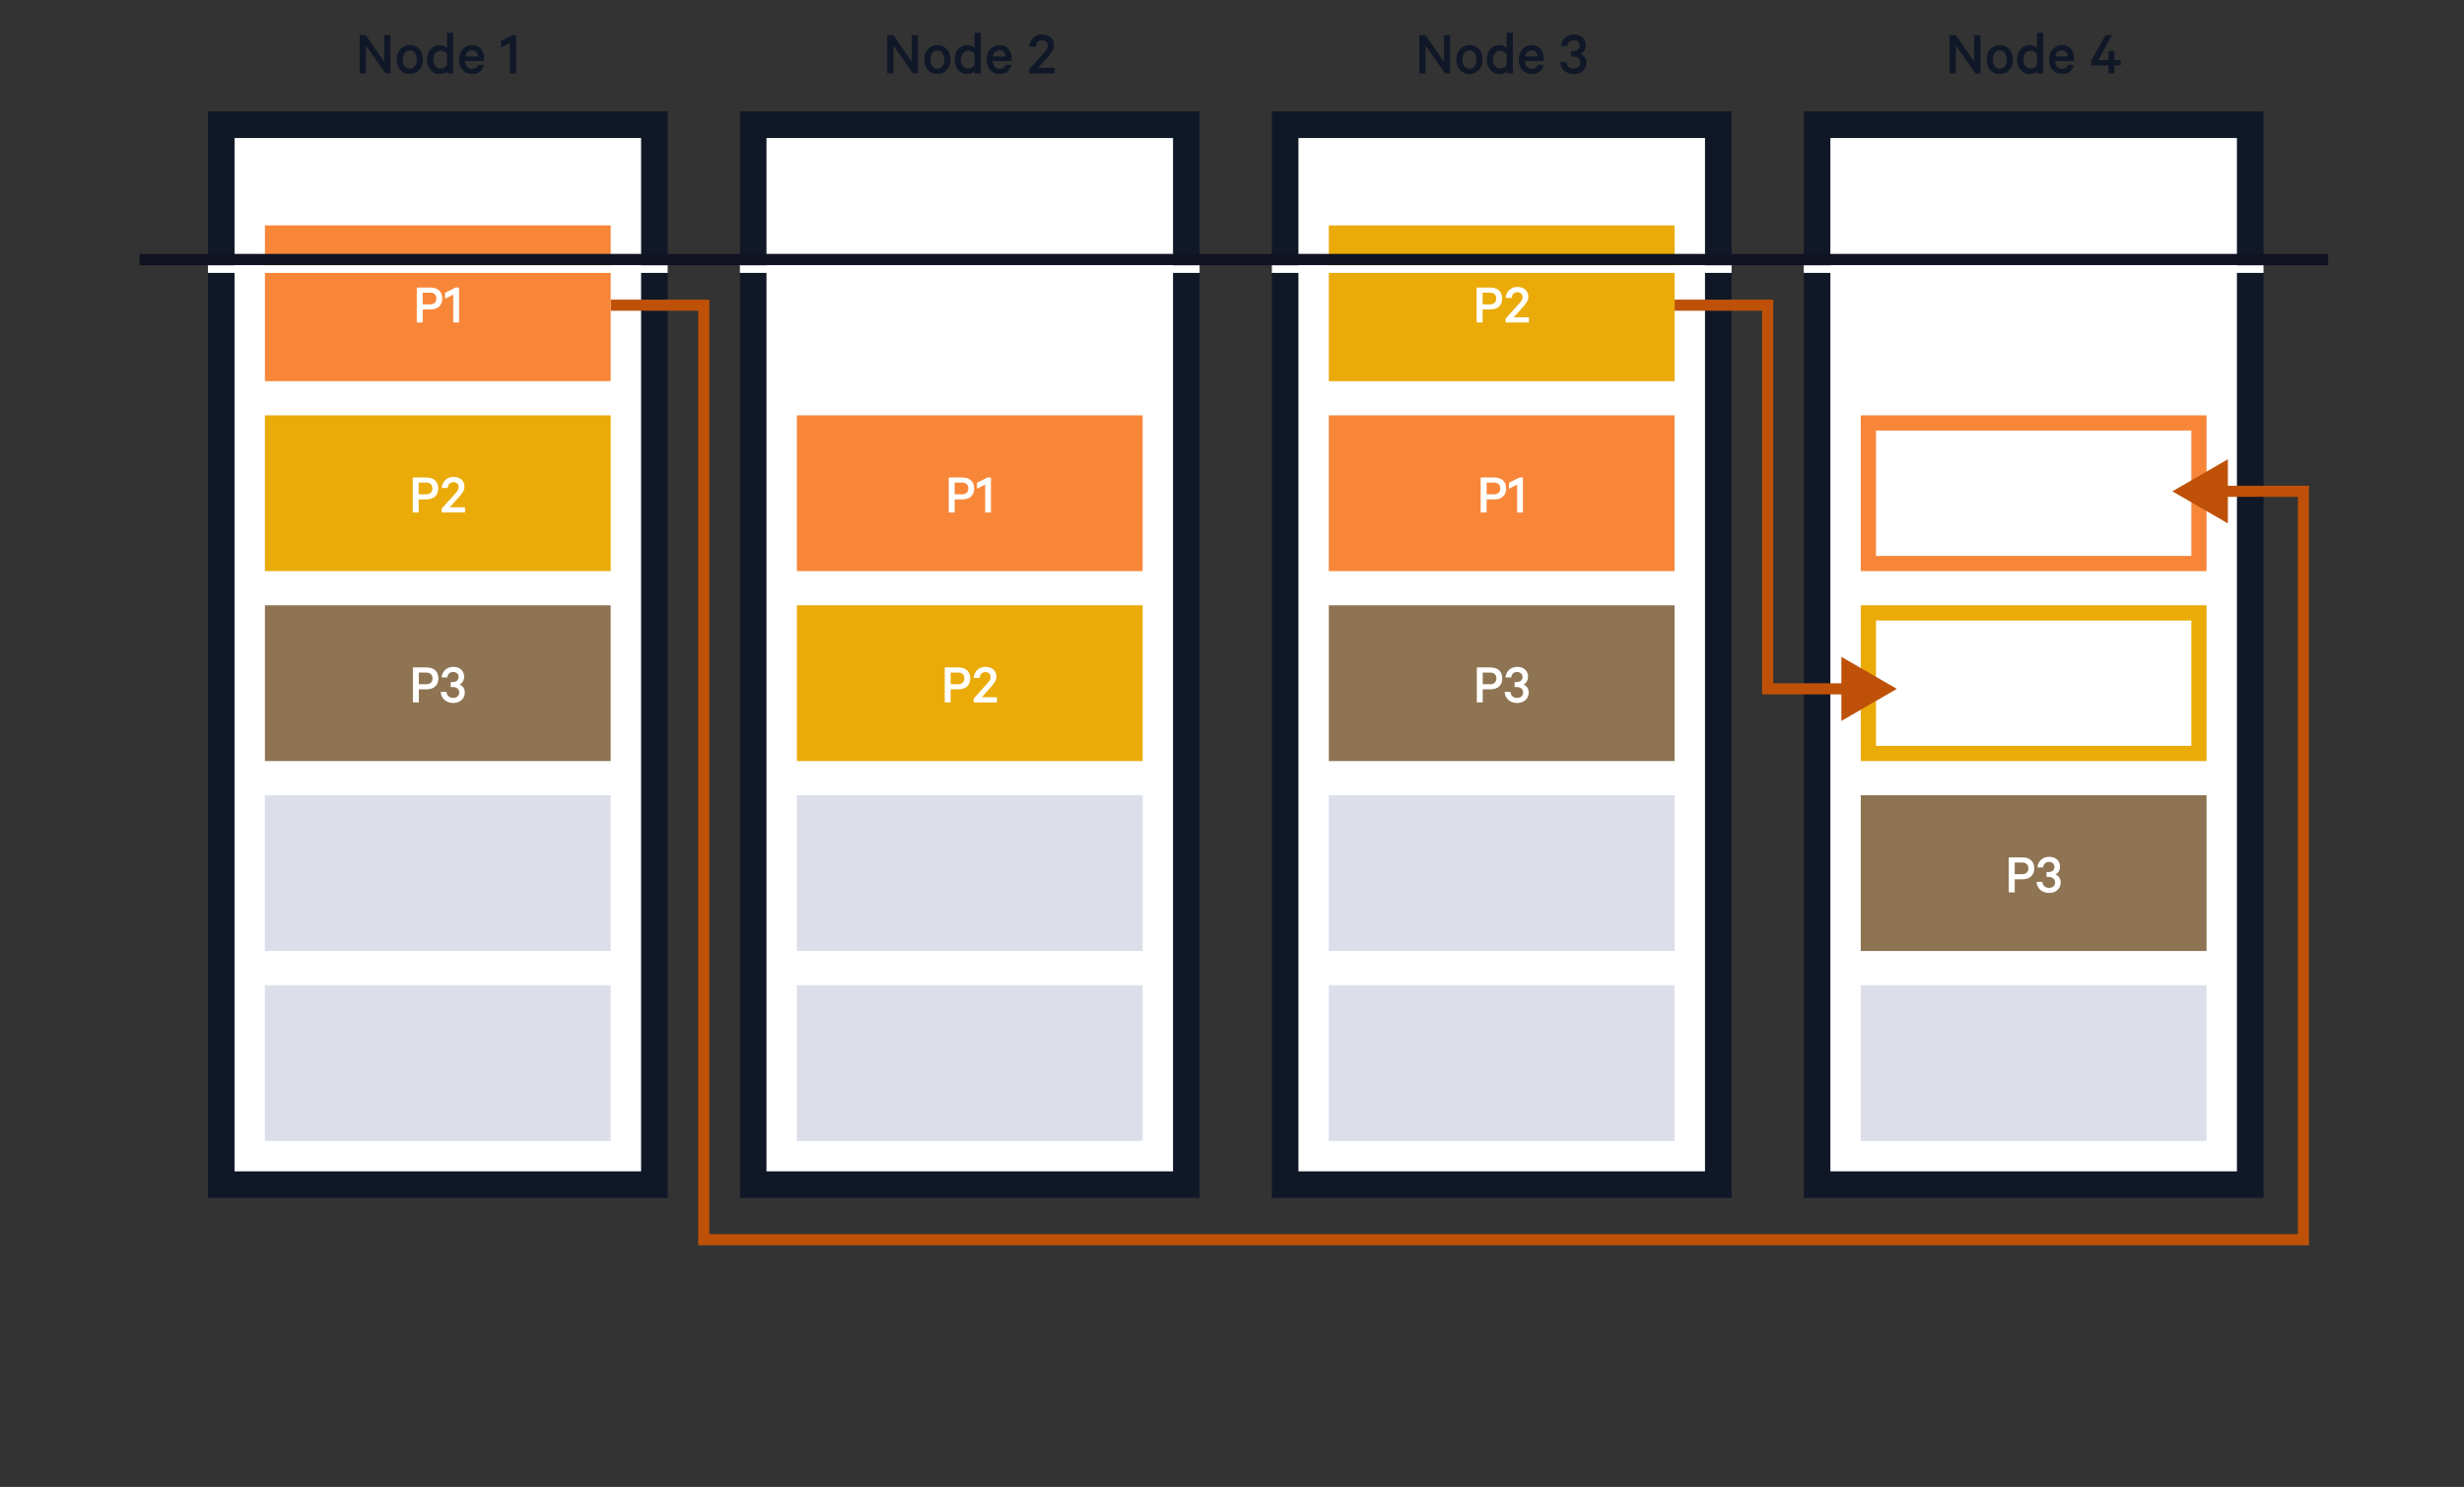 <svg width="671" height="405" viewBox="0 0 671 405" fill="none" xmlns="http://www.w3.org/2000/svg">
<rect x="0" y="0" width="671" height="405" fill="#333333" stroke="none"/>
<rect x="60.246" y="33.973" width="117.958" height="288.688" fill="white" stroke="#101828" stroke-width="7.243"/>
<rect x="205.106" y="33.973" width="117.958" height="288.688" fill="white" stroke="#101828" stroke-width="7.243"/>
<rect x="349.969" y="33.973" width="117.958" height="288.688" fill="white" stroke="#101828" stroke-width="7.243"/>
<rect x="494.829" y="33.973" width="117.958" height="288.688" fill="white" stroke="#101828" stroke-width="7.243"/>
<path d="M106.334 9.562V20H104.974L99.636 12.401V20H97.936V9.562H99.602L104.634 16.804V9.562H106.334ZM115.189 16.226C115.189 18.538 113.727 20.17 111.602 20.17C109.477 20.17 108.015 18.538 108.015 16.226C108.015 13.914 109.477 12.282 111.602 12.282C113.727 12.282 115.189 13.914 115.189 16.226ZM113.489 16.226C113.489 14.798 112.826 13.744 111.602 13.744C110.378 13.744 109.715 14.798 109.715 16.226C109.715 17.654 110.378 18.708 111.602 18.708C112.826 18.708 113.489 17.654 113.489 16.226ZM121.723 20V19.354C121.383 19.779 120.635 20.17 119.802 20.17C117.592 20.17 116.3 18.402 116.3 16.226C116.3 14.067 117.592 12.282 119.802 12.282C120.635 12.282 121.383 12.673 121.723 13.098V8.95H123.423V20H121.723ZM121.723 17.654V14.798C121.434 14.203 120.788 13.795 120.091 13.795C118.782 13.795 118 14.832 118 16.226C118 17.62 118.782 18.657 120.091 18.657C120.788 18.657 121.434 18.249 121.723 17.654ZM130.184 17.654H131.748C131.493 19.15 130.388 20.17 128.569 20.17C126.461 20.17 124.999 18.572 124.999 16.243C124.999 13.982 126.478 12.282 128.535 12.282C130.66 12.282 131.816 13.795 131.816 16.005V16.617H126.665C126.716 17.943 127.481 18.742 128.569 18.742C129.385 18.742 129.997 18.385 130.184 17.654ZM128.552 13.71C127.617 13.71 126.92 14.288 126.716 15.376H130.133C130.116 14.458 129.589 13.71 128.552 13.71ZM140.564 9.562V20H138.847V11.687L136.399 12.928V11.143L139.527 9.562H140.564Z" fill="#101828"/>
<path d="M249.998 9.562V20H248.638L243.3 12.401V20H241.6V9.562H243.266L248.298 16.804V9.562H249.998ZM258.853 16.226C258.853 18.538 257.391 20.17 255.266 20.17C253.141 20.17 251.679 18.538 251.679 16.226C251.679 13.914 253.141 12.282 255.266 12.282C257.391 12.282 258.853 13.914 258.853 16.226ZM257.153 16.226C257.153 14.798 256.49 13.744 255.266 13.744C254.042 13.744 253.379 14.798 253.379 16.226C253.379 17.654 254.042 18.708 255.266 18.708C256.49 18.708 257.153 17.654 257.153 16.226ZM265.387 20V19.354C265.047 19.779 264.299 20.17 263.466 20.17C261.256 20.17 259.964 18.402 259.964 16.226C259.964 14.067 261.256 12.282 263.466 12.282C264.299 12.282 265.047 12.673 265.387 13.098V8.95H267.087V20H265.387ZM265.387 17.654V14.798C265.098 14.203 264.452 13.795 263.755 13.795C262.446 13.795 261.664 14.832 261.664 16.226C261.664 17.62 262.446 18.657 263.755 18.657C264.452 18.657 265.098 18.249 265.387 17.654ZM273.848 17.654H275.412C275.157 19.15 274.052 20.17 272.233 20.17C270.125 20.17 268.663 18.572 268.663 16.243C268.663 13.982 270.142 12.282 272.199 12.282C274.324 12.282 275.48 13.795 275.48 16.005V16.617H270.329C270.38 17.943 271.145 18.742 272.233 18.742C273.049 18.742 273.661 18.385 273.848 17.654ZM272.216 13.71C271.281 13.71 270.584 14.288 270.38 15.376H273.797C273.78 14.458 273.253 13.71 272.216 13.71ZM285.333 12.435C285.333 11.568 284.721 10.956 283.735 10.956C282.698 10.956 282.137 11.704 282.069 12.69H280.25C280.454 10.752 281.797 9.392 283.735 9.392C285.826 9.392 287.05 10.565 287.05 12.418C287.05 13.693 285.996 14.747 284.925 15.954L282.681 18.453H287.22V20H280.267V18.844L283.361 15.41C284.432 14.22 285.333 13.336 285.333 12.435Z" fill="#101828"/>
<path d="M394.903 9.562V20H393.543L388.205 12.401V20H386.505V9.562H388.171L393.203 16.804V9.562H394.903ZM403.758 16.226C403.758 18.538 402.296 20.17 400.171 20.17C398.046 20.17 396.584 18.538 396.584 16.226C396.584 13.914 398.046 12.282 400.171 12.282C402.296 12.282 403.758 13.914 403.758 16.226ZM402.058 16.226C402.058 14.798 401.395 13.744 400.171 13.744C398.947 13.744 398.284 14.798 398.284 16.226C398.284 17.654 398.947 18.708 400.171 18.708C401.395 18.708 402.058 17.654 402.058 16.226ZM410.291 20V19.354C409.951 19.779 409.203 20.17 408.37 20.17C406.16 20.17 404.868 18.402 404.868 16.226C404.868 14.067 406.16 12.282 408.37 12.282C409.203 12.282 409.951 12.673 410.291 13.098V8.95H411.991V20H410.291ZM410.291 17.654V14.798C410.002 14.203 409.356 13.795 408.659 13.795C407.35 13.795 406.568 14.832 406.568 16.226C406.568 17.62 407.35 18.657 408.659 18.657C409.356 18.657 410.002 18.249 410.291 17.654ZM418.753 17.654H420.317C420.062 19.15 418.957 20.17 417.138 20.17C415.03 20.17 413.568 18.572 413.568 16.243C413.568 13.982 415.047 12.282 417.104 12.282C419.229 12.282 420.385 13.795 420.385 16.005V16.617H415.234C415.285 17.943 416.05 18.742 417.138 18.742C417.954 18.742 418.566 18.385 418.753 17.654ZM417.121 13.71C416.186 13.71 415.489 14.288 415.285 15.376H418.702C418.685 14.458 418.158 13.71 417.121 13.71ZM427.807 15.41V13.931H428.419C429.422 13.931 430.17 13.404 430.17 12.418C430.17 11.585 429.575 10.922 428.572 10.922C427.467 10.922 426.872 11.636 426.804 12.554H425.07C425.291 10.735 426.6 9.392 428.555 9.392C430.612 9.392 431.819 10.616 431.819 12.316C431.819 13.404 431.292 14.305 430.459 14.662C431.53 15.104 432.023 16.056 432.023 17.025C432.023 18.793 430.731 20.17 428.572 20.17C426.43 20.17 424.951 18.827 424.832 16.872H426.549C426.668 17.926 427.348 18.657 428.555 18.657C429.609 18.657 430.357 18.011 430.357 17.042C430.357 16.039 429.575 15.41 428.47 15.41H427.807Z" fill="#101828"/>
<path d="M539.323 9.562V20H537.963L532.625 12.401V20H530.925V9.562H532.591L537.623 16.804V9.562H539.323ZM548.178 16.226C548.178 18.538 546.716 20.17 544.591 20.17C542.466 20.17 541.004 18.538 541.004 16.226C541.004 13.914 542.466 12.282 544.591 12.282C546.716 12.282 548.178 13.914 548.178 16.226ZM546.478 16.226C546.478 14.798 545.815 13.744 544.591 13.744C543.367 13.744 542.704 14.798 542.704 16.226C542.704 17.654 543.367 18.708 544.591 18.708C545.815 18.708 546.478 17.654 546.478 16.226ZM554.711 20V19.354C554.371 19.779 553.623 20.17 552.79 20.17C550.58 20.17 549.288 18.402 549.288 16.226C549.288 14.067 550.58 12.282 552.79 12.282C553.623 12.282 554.371 12.673 554.711 13.098V8.95H556.411V20H554.711ZM554.711 17.654V14.798C554.422 14.203 553.776 13.795 553.079 13.795C551.77 13.795 550.988 14.832 550.988 16.226C550.988 17.62 551.77 18.657 553.079 18.657C553.776 18.657 554.422 18.249 554.711 17.654ZM563.172 17.654H564.736C564.481 19.15 563.376 20.17 561.557 20.17C559.449 20.17 557.987 18.572 557.987 16.243C557.987 13.982 559.466 12.282 561.523 12.282C563.648 12.282 564.804 13.795 564.804 16.005V16.617H559.653C559.704 17.943 560.469 18.742 561.557 18.742C562.373 18.742 562.985 18.385 563.172 17.654ZM561.54 13.71C560.605 13.71 559.908 14.288 559.704 15.376H563.121C563.104 14.458 562.577 13.71 561.54 13.71ZM575.168 9.562L571.377 16.362H574.165V13.914H575.797V16.362H577.514V17.824H575.797V20H574.165V17.824H569.456V16.6L573.383 9.562H575.168Z" fill="#101828"/>
<rect x="72.144" y="268.337" width="94.16" height="42.424" fill="#DCDFEA"/>
<rect x="217.008" y="268.337" width="94.16" height="42.424" fill="#DCDFEA"/>
<rect x="361.867" y="268.337" width="94.16" height="42.424" fill="#DCDFEA"/>
<rect x="506.73" y="268.337" width="94.16" height="42.424" fill="#DCDFEA"/>
<rect x="72.144" y="216.602" width="94.16" height="42.424" fill="#DCDFEA"/>
<rect x="217.008" y="216.602" width="94.16" height="42.424" fill="#DCDFEA"/>
<rect x="361.867" y="216.602" width="94.16" height="42.424" fill="#DCDFEA"/>
<rect x="72.144" y="164.865" width="94.16" height="42.424" fill="#8E7453"/>
<rect x="361.867" y="164.865" width="94.16" height="42.424" fill="#8E7453"/>
<rect x="506.73" y="216.602" width="94.16" height="42.424" fill="#8E7453"/>
<rect x="72.144" y="113.129" width="94.16" height="42.424" fill="#EAAA08"/>
<rect x="508.8" y="166.935" width="90.021" height="38.285" fill="white" stroke="#EAAA08" stroke-width="4.139"/>
<rect x="361.867" y="113.129" width="94.16" height="42.424" fill="#F88639"/>
<rect x="217.008" y="164.865" width="94.16" height="42.424" fill="#EAAA08"/>
<rect x="508.8" y="115.198" width="90.021" height="38.285" fill="white" stroke="#F88639" stroke-width="4.139"/>
<rect x="217.008" y="113.129" width="94.16" height="42.424" fill="#F88639"/>
<path d="M481.378 83.122H482.89V81.61H481.378V83.122ZM481.378 187.629H479.866V189.141H481.378V187.629ZM516.559 187.629L501.442 178.901V196.357L516.559 187.629ZM456.027 84.634H481.378V81.61H456.027V84.634ZM479.866 83.122V187.629H482.89V83.122H479.866ZM481.378 189.141H502.953V186.117H481.378V189.141Z" fill="#BE5107"/>
<path d="M191.655 83.122H193.167V81.61H191.655V83.122ZM191.655 337.664H190.144V339.175H191.655V337.664ZM591.576 133.823L606.693 142.551V125.096L591.576 133.823ZM627.273 337.664V339.175H628.785V337.664H627.273ZM627.273 133.823H628.785V132.312H627.273V133.823ZM166.305 84.634H191.655V81.61H166.305V84.634ZM190.144 83.122V337.664H193.167V83.122H190.144ZM191.655 339.175H627.273V336.152H191.655V339.175ZM628.785 337.664V133.823H625.762V337.664H628.785ZM627.273 132.312H605.181V135.335H627.273V132.312Z" fill="#BE5107"/>
<path d="M116.122 187.762H114.058V191.316H112.444V181.787H116.122C118.093 181.787 119.381 182.811 119.381 184.782C119.381 186.722 118.093 187.762 116.122 187.762ZM117.783 184.782C117.783 183.835 117.209 183.183 116.091 183.183H114.058V186.365H116.091C117.209 186.365 117.783 185.698 117.783 184.782ZM122.733 187.126V185.775H123.291C124.207 185.775 124.89 185.294 124.89 184.394C124.89 183.634 124.347 183.028 123.431 183.028C122.422 183.028 121.879 183.68 121.817 184.518H120.234C120.436 182.858 121.631 181.631 123.416 181.631C125.294 181.631 126.396 182.749 126.396 184.301C126.396 185.294 125.914 186.117 125.154 186.443C126.132 186.846 126.582 187.716 126.582 188.6C126.582 190.214 125.402 191.472 123.431 191.472C121.476 191.472 120.125 190.245 120.017 188.461H121.584C121.693 189.423 122.314 190.09 123.416 190.09C124.378 190.09 125.061 189.5 125.061 188.616C125.061 187.7 124.347 187.126 123.338 187.126H122.733Z" fill="white"/>
<path d="M405.845 187.762H403.78V191.316H402.166V181.787H405.845C407.816 181.787 409.104 182.811 409.104 184.782C409.104 186.722 407.816 187.762 405.845 187.762ZM407.505 184.782C407.505 183.835 406.931 183.183 405.814 183.183H403.78V186.365H405.814C406.931 186.365 407.505 185.698 407.505 184.782ZM412.455 187.126V185.775H413.014C413.93 185.775 414.613 185.294 414.613 184.394C414.613 183.634 414.07 183.028 413.154 183.028C412.145 183.028 411.602 183.68 411.54 184.518H409.957C410.158 182.858 411.353 181.631 413.138 181.631C415.016 181.631 416.118 182.749 416.118 184.301C416.118 185.294 415.637 186.117 414.877 186.443C415.854 186.846 416.305 187.716 416.305 188.6C416.305 190.214 415.125 191.472 413.154 191.472C411.198 191.472 409.848 190.245 409.739 188.461H411.307C411.415 189.423 412.036 190.09 413.138 190.09C414.101 190.09 414.783 189.5 414.783 188.616C414.783 187.7 414.07 187.126 413.061 187.126H412.455Z" fill="white"/>
<path d="M550.708 239.498H548.644V243.053H547.03V233.523H550.708C552.679 233.523 553.967 234.547 553.967 236.518C553.967 238.459 552.679 239.498 550.708 239.498ZM552.369 236.518C552.369 235.572 551.794 234.92 550.677 234.92H548.644V238.102H550.677C551.794 238.102 552.369 237.434 552.369 236.518ZM557.319 238.862V237.512H557.877C558.793 237.512 559.476 237.031 559.476 236.13C559.476 235.37 558.933 234.765 558.017 234.765C557.008 234.765 556.465 235.416 556.403 236.255H554.82C555.022 234.594 556.217 233.368 558.002 233.368C559.88 233.368 560.982 234.485 560.982 236.037C560.982 237.031 560.5 237.853 559.74 238.179C560.718 238.583 561.168 239.452 561.168 240.337C561.168 241.951 559.988 243.208 558.017 243.208C556.061 243.208 554.711 241.982 554.602 240.197H556.17C556.279 241.159 556.9 241.827 558.002 241.827C558.964 241.827 559.647 241.237 559.647 240.352C559.647 239.436 558.933 238.862 557.924 238.862H557.319Z" fill="white"/>
<rect x="72.148" y="61.393" width="94.16" height="42.424" fill="#F88639"/>
<path d="M117.179 84.29H115.115V87.844H113.501V78.314H117.179C119.151 78.314 120.439 79.338 120.439 81.309C120.439 83.25 119.151 84.29 117.179 84.29ZM118.84 81.309C118.84 80.363 118.266 79.711 117.148 79.711H115.115V82.893H117.148C118.266 82.893 118.84 82.225 118.84 81.309ZM125.001 78.314V87.844H123.433V80.254L121.198 81.387V79.757L124.054 78.314H125.001Z" fill="white"/>
<path d="M262.039 136.026H259.974V139.58H258.36V130.05H262.039C264.01 130.05 265.298 131.075 265.298 133.046C265.298 134.986 264.01 136.026 262.039 136.026ZM263.699 133.046C263.699 132.099 263.125 131.447 262.008 131.447H259.974V134.629H262.008C263.125 134.629 263.699 133.962 263.699 133.046ZM269.86 130.05V139.58H268.292V131.99L266.057 133.123V131.494L268.913 130.05H269.86Z" fill="white"/>
<path d="M406.898 136.026H404.834V139.58H403.22V130.05H406.898C408.869 130.05 410.157 131.075 410.157 133.046C410.157 134.986 408.869 136.026 406.898 136.026ZM408.559 133.046C408.559 132.099 407.985 131.447 406.867 131.447H404.834V134.629H406.867C407.985 134.629 408.559 133.962 408.559 133.046ZM414.719 130.05V139.58H413.152V131.99L410.917 133.123V131.494L413.773 130.05H414.719Z" fill="white"/>
<path d="M116.084 136.026H114.02V139.58H112.406V130.05H116.084C118.055 130.05 119.344 131.075 119.344 133.046C119.344 134.986 118.055 136.026 116.084 136.026ZM117.745 133.046C117.745 132.099 117.171 131.447 116.053 131.447H114.02V134.629H116.053C117.171 134.629 117.745 133.962 117.745 133.046ZM124.914 132.673C124.914 131.882 124.356 131.323 123.455 131.323C122.509 131.323 121.996 132.006 121.934 132.906H120.274C120.46 131.137 121.686 129.895 123.455 129.895C125.364 129.895 126.482 130.966 126.482 132.658C126.482 133.822 125.52 134.784 124.542 135.886L122.493 138.168H126.637V139.58H120.289V138.525L123.114 135.389C124.092 134.303 124.914 133.496 124.914 132.673Z" fill="white"/>
<path d="M260.947 187.762H258.883V191.316H257.269V181.787H260.947C262.919 181.787 264.207 182.811 264.207 184.782C264.207 186.722 262.919 187.762 260.947 187.762ZM262.608 184.782C262.608 183.835 262.034 183.183 260.916 183.183H258.883V186.365H260.916C262.034 186.365 262.608 185.698 262.608 184.782ZM269.778 184.41C269.778 183.618 269.219 183.059 268.319 183.059C267.372 183.059 266.86 183.742 266.798 184.642H265.137C265.323 182.873 266.549 181.631 268.319 181.631C270.228 181.631 271.345 182.702 271.345 184.394C271.345 185.558 270.383 186.52 269.405 187.622L267.356 189.904H271.5V191.316H265.152V190.261L267.977 187.126C268.955 186.039 269.778 185.232 269.778 184.41Z" fill="white"/>
<rect x="361.867" y="61.393" width="94.16" height="42.424" fill="#EAAA08"/>
<path d="M405.807 84.29H403.743V87.844H402.128V78.314H405.807C407.778 78.314 409.066 79.338 409.066 81.309C409.066 83.25 407.778 84.29 405.807 84.29ZM407.468 81.309C407.468 80.363 406.893 79.711 405.776 79.711H403.743V82.893H405.776C406.893 82.893 407.468 82.225 407.468 81.309ZM414.637 80.937C414.637 80.145 414.078 79.587 413.178 79.587C412.231 79.587 411.719 80.27 411.657 81.17H409.996C410.182 79.4 411.409 78.159 413.178 78.159C415.087 78.159 416.205 79.23 416.205 80.921C416.205 82.085 415.242 83.048 414.264 84.15L412.216 86.431H416.36V87.844H410.012V86.788L412.837 83.653C413.814 82.567 414.637 81.76 414.637 80.937Z" fill="white"/>
<line x1="39.552" y1="70.706" x2="632.448" y2="70.706" stroke="#111322" stroke-width="3.104" stroke-linecap="square"/>
<line x1="57.66" y1="73.292" x2="180.792" y2="73.292" stroke="white" stroke-width="2.069" stroke-linecap="square"/>
<line x1="202.519" y1="73.292" x2="325.651" y2="73.292" stroke="white" stroke-width="2.069" stroke-linecap="square"/>
<line x1="347.382" y1="73.292" x2="470.514" y2="73.292" stroke="white" stroke-width="2.069" stroke-linecap="square"/>
<line x1="492.242" y1="73.292" x2="615.374" y2="73.292" stroke="white" stroke-width="2.069" stroke-linecap="square"/>
</svg>
